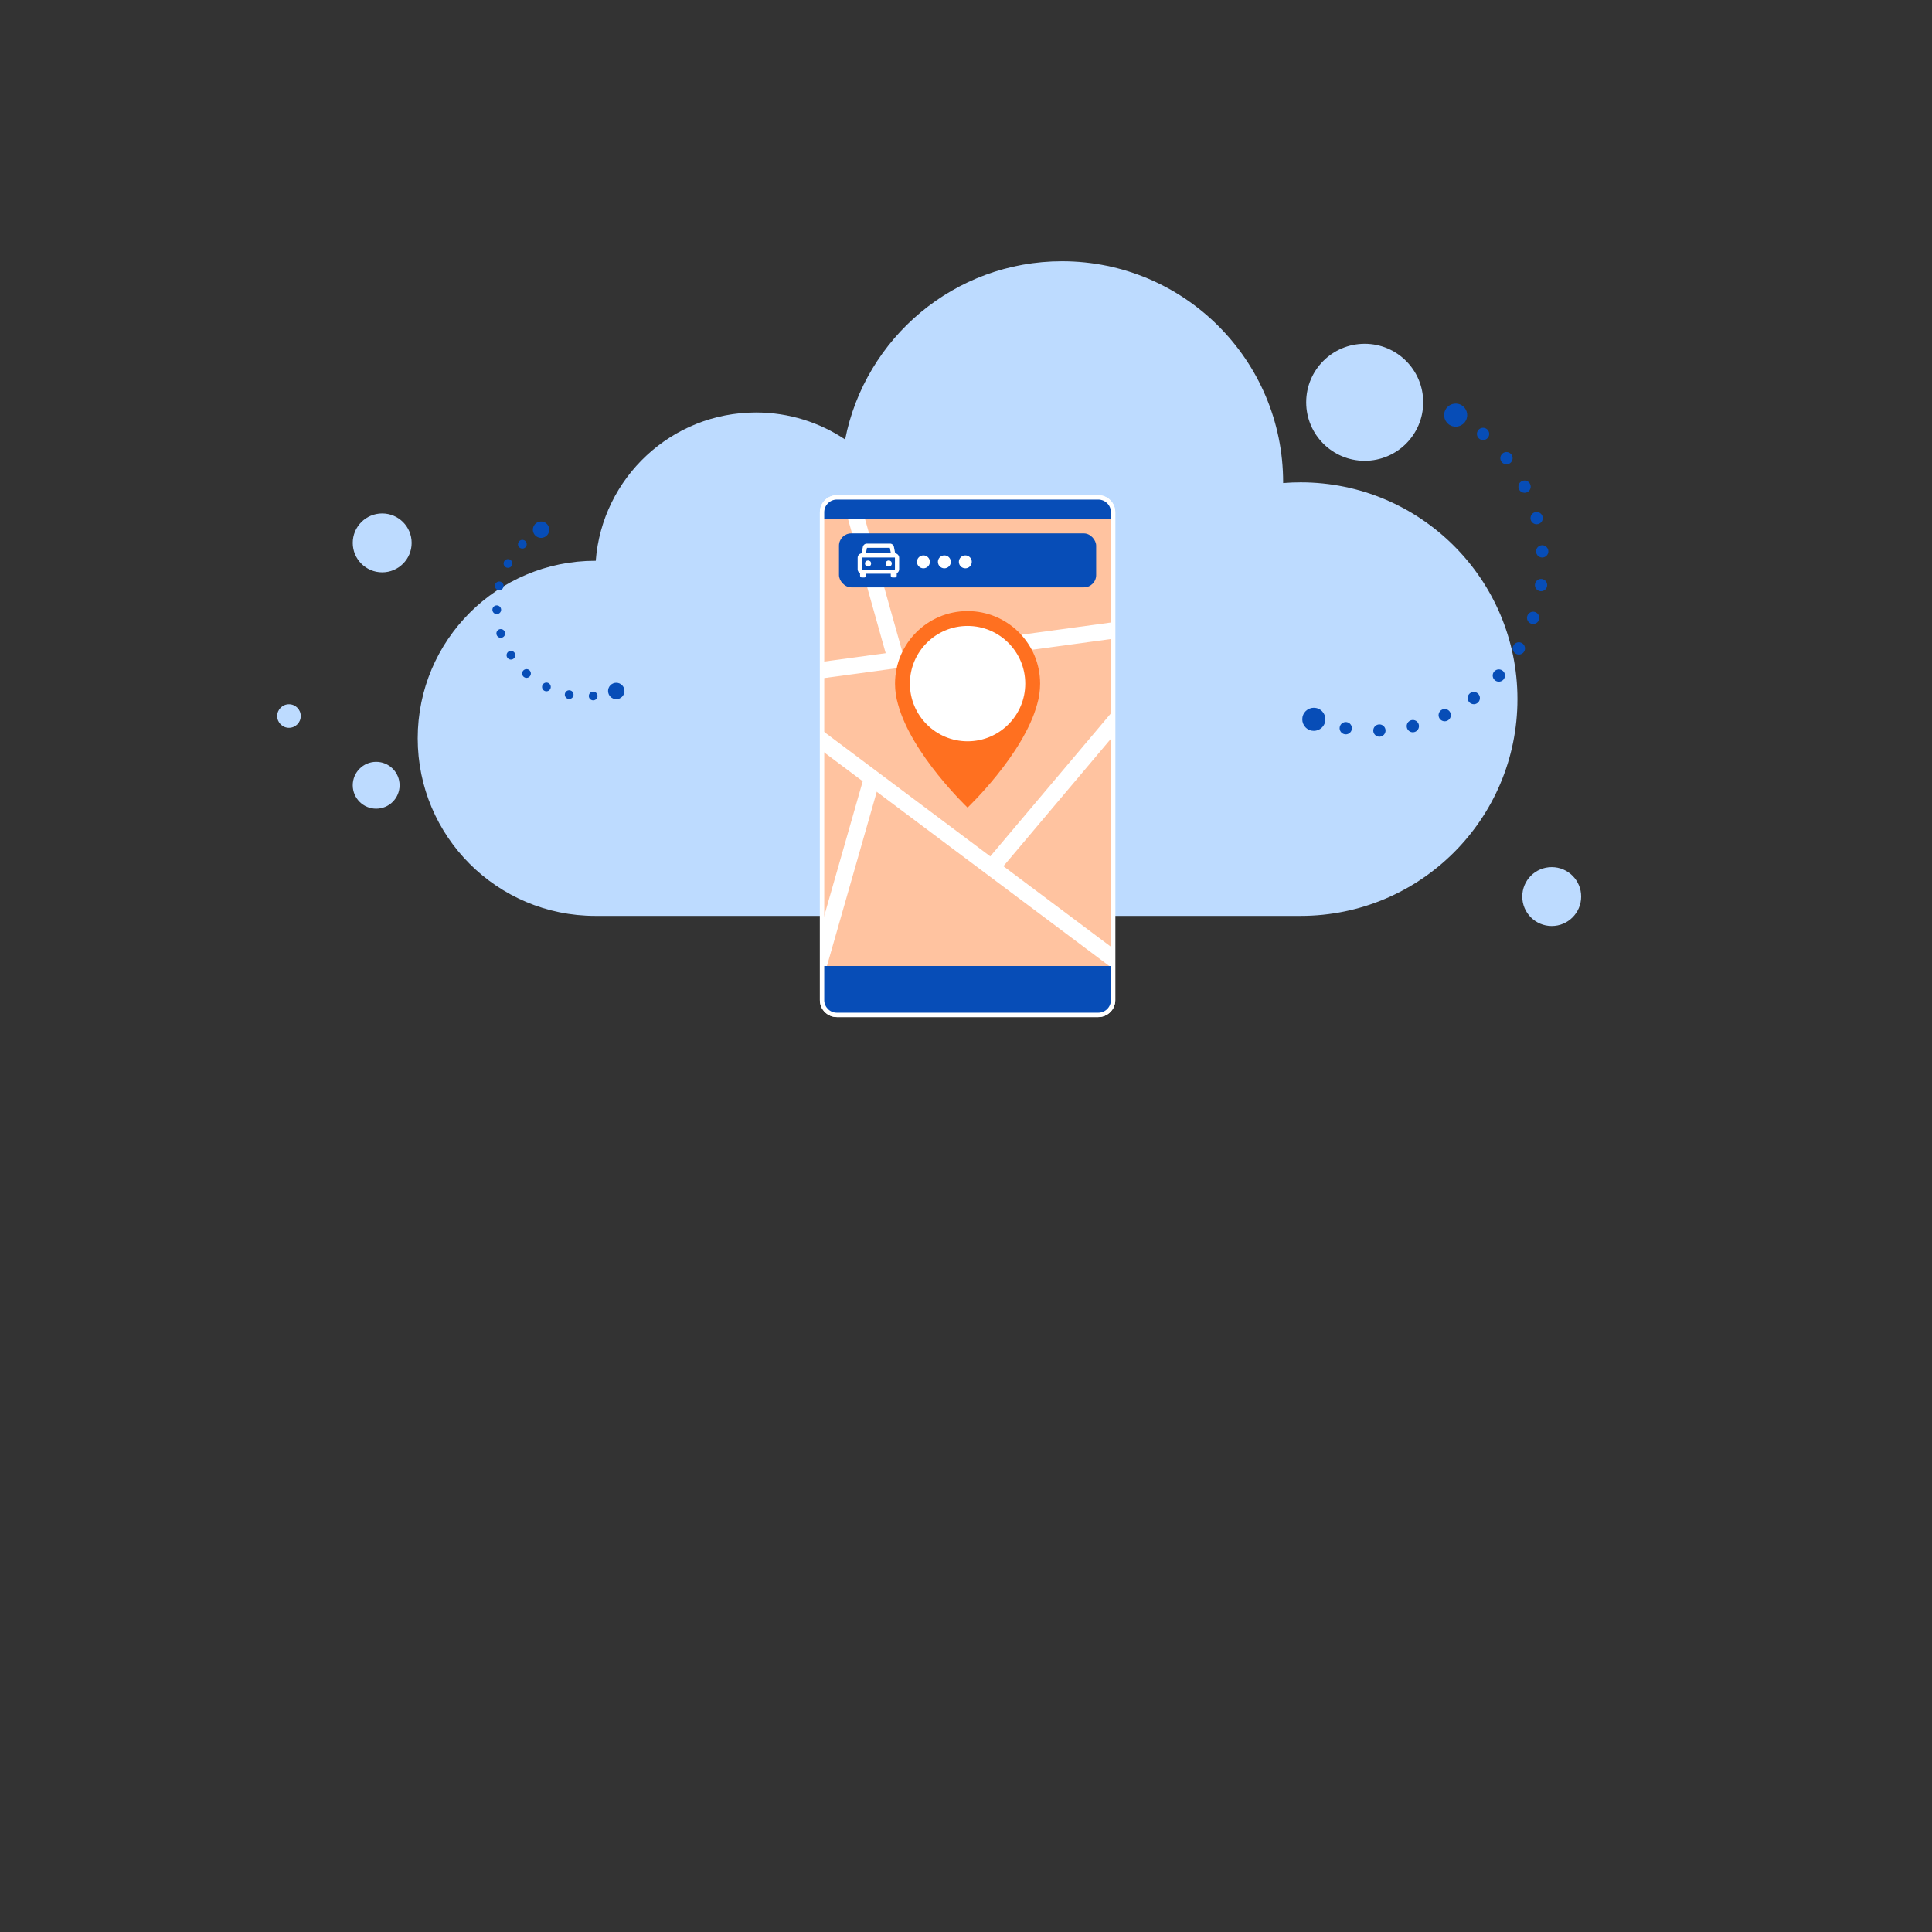 <?xml version="1.0" encoding="UTF-8"?>
<svg id="a" data-name="レイヤー 1" xmlns="http://www.w3.org/2000/svg" xmlns:xlink="http://www.w3.org/1999/xlink" viewBox="0 0 1337.311 1337.311">
  <rect x="0" y="0" width="1337.311" height="1337.311" fill="#333333" stroke="none"/>
  <defs>
    <style>
      .i, .j, .k {
        fill: none;
      }

      .j, .k {
        stroke: #074db7;
        stroke-linecap: round;
        stroke-miterlimit: 10;
        stroke-width: 6.039px;
      }

      .l {
        fill: #074db7;
      }

      .m {
        fill: #fff;
      }

      .k {
        stroke-dasharray: 0 16.682;
      }

      .n {
        fill: #ff7020;
      }

      .o {
        fill: #bddbff;
      }

      .p {
        clip-path: url(#e);
      }

      .q {
        clip-path: url(#d);
      }

      .r {
        clip-path: url(#f);
      }

      .s {
        clip-path: url(#c);
      }

      .t {
        clip-path: url(#b);
      }

      .u {
        fill: #ffc3a0;
      }
    </style>
    <clipPath id="b">
      <rect class="i" x="569.021" y="359.481" width="201.451" height="309.174"/>
    </clipPath>
    <clipPath id="c">
      <rect class="i" x="569.021" y="359.481" width="201.451" height="309.174"/>
    </clipPath>
    <clipPath id="d">
      <rect class="i" x="569.021" y="359.481" width="201.451" height="309.174"/>
    </clipPath>
    <clipPath id="e">
      <rect class="i" x="569.021" y="359.481" width="201.451" height="309.174"/>
    </clipPath>
    <clipPath id="f">
      <rect class="i" x="569.021" y="359.481" width="201.451" height="309.174"/>
    </clipPath>
  </defs>
  <path class="o" d="M1050.359,483.924c0,82.873-67.182,150.054-150.054,150.054h-488.261c-67.881,0-122.909-55.028-122.909-122.909s55.028-122.909,122.909-122.909c.109,0,.217.004.326.004,4.382-57.419,52.36-102.645,110.901-102.645,22.833,0,44.056,6.885,61.716,18.685,13.815-70.319,75.784-123.37,150.152-123.37,84.519,0,153.035,68.516,153.035,153.035,0,.164-.006.326-.006.49,4.004-.321,8.051-.49,12.137-.49,82.873,0,150.054,67.182,150.054,150.054ZM944.63,237.967c-22.366,0-40.497,18.131-40.497,40.497,0,22.366,18.131,40.497,40.497,40.497,22.366,0,40.497-18.131,40.497-40.497,0-22.366-18.131-40.497-40.497-40.497ZM260.38,527.336c-8.955,0-16.214,7.259-16.214,16.214,0,8.955,7.259,16.214,16.214,16.214,8.955,0,16.214-7.259,16.214-16.214,0-8.955-7.259-16.214-16.214-16.214ZM264.553,355.397c-11.259,0-20.386,9.127-20.386,20.386s9.127,20.386,20.386,20.386c11.259,0,20.386-9.127,20.386-20.386s-9.127-20.386-20.386-20.386ZM1074.08,600.212c-11.259,0-20.386,9.127-20.386,20.386,0,11.259,9.127,20.386,20.386,20.386,11.259,0,20.386-9.127,20.386-20.386,0-11.259-9.127-20.386-20.386-20.386ZM200.021,487.474c-4.504,0-8.155,3.651-8.155,8.155s3.651,8.155,8.155,8.155c4.504,0,8.155-3.651,8.155-8.155s-3.651-8.155-8.155-8.155Z"/>
  <g>
    <g>
      <g>
        <g>
          <rect class="m" x="569.021" y="344.285" width="201.451" height="358.221" rx="10.241" ry="10.241"/>
          <rect class="m" x="569.021" y="359.481" width="201.451" height="309.174"/>
          <g class="t">
            <g>
              <rect class="m" x="667.048" y="452.391" width="11.339" height="275.832" transform="translate(-203.065 774.741) rotate(-53.159)"/>
              <rect class="m" x="658.809" y="535.592" width="155.046" height="11.338" transform="translate(-152.156 755.123) rotate(-49.853)"/>
              <rect class="m" x="548.603" y="441.875" width="280.08" height="11.339" transform="translate(-54.069 96.967) rotate(-7.751)"/>
              <rect class="m" x="492.874" y="616.494" width="173.842" height="11.338" transform="translate(-177.794 1008.567) rotate(-74.042)"/>
              <rect class="m" x="600.166" y="351.974" width="11.339" height="106.864" transform="translate(-87.07 178.972) rotate(-15.692)"/>
            </g>
          </g>
        </g>
        <g>
          <rect class="m" x="569.021" y="344.285" width="201.451" height="358.221" rx="10.241" ry="10.241"/>
          <rect class="m" x="569.021" y="359.481" width="201.451" height="309.174"/>
          <g class="s">
            <g>
              <rect class="m" x="667.048" y="452.391" width="11.339" height="275.832" transform="translate(-203.065 774.741) rotate(-53.159)"/>
              <rect class="m" x="658.809" y="535.592" width="155.046" height="11.338" transform="translate(-152.156 755.123) rotate(-49.853)"/>
              <rect class="m" x="548.603" y="441.875" width="280.08" height="11.339" transform="translate(-54.069 96.967) rotate(-7.751)"/>
              <rect class="m" x="492.874" y="616.494" width="173.842" height="11.338" transform="translate(-177.794 1008.567) rotate(-74.042)"/>
              <rect class="m" x="600.166" y="351.974" width="11.339" height="106.864" transform="translate(-87.07 178.972) rotate(-15.692)"/>
            </g>
          </g>
        </g>
        <g>
          <rect class="m" x="569.021" y="344.285" width="201.451" height="358.221" rx="10.241" ry="10.241"/>
          <rect class="m" x="569.021" y="359.481" width="201.451" height="309.174"/>
          <g class="q">
            <g>
              <rect class="m" x="667.048" y="452.391" width="11.339" height="275.832" transform="translate(-203.065 774.741) rotate(-53.159)"/>
              <rect class="m" x="658.809" y="535.592" width="155.046" height="11.338" transform="translate(-152.156 755.123) rotate(-49.853)"/>
              <rect class="m" x="548.603" y="441.875" width="280.08" height="11.339" transform="translate(-54.069 96.967) rotate(-7.751)"/>
              <rect class="m" x="492.874" y="616.494" width="173.842" height="11.338" transform="translate(-177.794 1008.567) rotate(-74.042)"/>
              <rect class="m" x="600.166" y="351.974" width="11.339" height="106.864" transform="translate(-87.07 178.972) rotate(-15.692)"/>
            </g>
          </g>
        </g>
      </g>
      <path class="m" d="M760.231,704.017h-180.968c-6.48,0-11.752-5.272-11.752-11.752v-337.738c0-6.48,5.272-11.752,11.752-11.752h180.968c6.48,0,11.752,5.272,11.752,11.752v337.738c0,6.48-5.272,11.752-11.752,11.752ZM579.262,345.797c-4.814,0-8.73,3.916-8.73,8.73v337.738c0,4.814,3.916,8.73,8.73,8.73h180.968c4.814,0,8.73-3.916,8.73-8.73v-337.738c0-4.814-3.916-8.73-8.73-8.73h-180.968Z"/>
    </g>
    <g>
      <g>
        <g>
          <rect class="m" x="569.021" y="344.285" width="201.451" height="358.221" rx="10.241" ry="10.241"/>
          <rect class="m" x="569.021" y="359.481" width="201.451" height="309.174"/>
          <g class="p">
            <g>
              <rect class="m" x="667.048" y="452.391" width="11.339" height="275.832" transform="translate(-203.065 774.741) rotate(-53.159)"/>
              <rect class="m" x="658.809" y="535.592" width="155.046" height="11.338" transform="translate(-152.156 755.123) rotate(-49.853)"/>
              <rect class="m" x="548.603" y="441.875" width="280.08" height="11.339" transform="translate(-54.069 96.967) rotate(-7.751)"/>
              <rect class="m" x="492.874" y="616.494" width="173.842" height="11.338" transform="translate(-177.794 1008.567) rotate(-74.042)"/>
              <rect class="m" x="600.166" y="351.974" width="11.339" height="106.864" transform="translate(-87.07 178.972) rotate(-15.692)"/>
            </g>
          </g>
        </g>
        <g>
          <rect class="l" x="569.021" y="344.285" width="201.451" height="358.221" rx="10.241" ry="10.241"/>
          <rect class="u" x="569.021" y="359.481" width="201.451" height="309.174"/>
          <g class="r">
            <g>
              <rect class="m" x="667.048" y="452.391" width="11.339" height="275.832" transform="translate(-203.065 774.741) rotate(-53.159)"/>
              <rect class="m" x="658.809" y="535.592" width="155.046" height="11.338" transform="translate(-152.156 755.123) rotate(-49.853)"/>
              <rect class="m" x="548.603" y="441.875" width="280.08" height="11.339" transform="translate(-54.069 96.967) rotate(-7.751)"/>
              <rect class="m" x="492.874" y="616.494" width="173.842" height="11.338" transform="translate(-177.794 1008.567) rotate(-74.042)"/>
              <rect class="m" x="600.166" y="351.974" width="11.339" height="106.864" transform="translate(-87.07 178.972) rotate(-15.692)"/>
            </g>
          </g>
        </g>
      </g>
      <path class="m" d="M760.231,704.017h-180.968c-6.48,0-11.752-5.272-11.752-11.752v-337.738c0-6.48,5.272-11.752,11.752-11.752h180.968c6.48,0,11.752,5.272,11.752,11.752v337.738c0,6.48-5.272,11.752-11.752,11.752ZM579.262,345.797c-4.814,0-8.73,3.916-8.73,8.73v337.738c0,4.814,3.916,8.73,8.73,8.73h180.968c4.814,0,8.73-3.916,8.73-8.73v-337.738c0-4.814-3.916-8.73-8.73-8.73h-180.968Z"/>
    </g>
  </g>
  <g>
    <path class="l" d="M909.028,502.039c-1.11,0-2.21-.45-3-1.25-.79-.79-1.25-1.88-1.25-3s.46-2.22,1.25-3.01c.79-.79,1.89-1.25,3-1.25,1.12,0,2.22.46,3.01,1.25s1.25,1.89,1.25,3.01-.46,2.21-1.25,3c-.79.8-1.89,1.25-3.01,1.25Z"/>
    <path class="l" d="M950.559,505.809c-.07-2.34,1.77-4.31,4.12-4.38h0c2.34-.07,4.3,1.77,4.38,4.12h0c.07,2.35-1.77,4.31-4.12,4.38h-.13c-2.29,0-4.18-1.81-4.25-4.12ZM930.798,508.239c-2.32-.4-3.87-2.6-3.47-4.91h0c.4-2.31,2.6-3.87,4.91-3.47h0c2.32.4,3.87,2.6,3.47,4.92h0c-.36,2.07-2.15,3.53-4.18,3.53h0c-.24,0-.49-.02-.73-.07ZM973.809,503.599c-.54-2.29.87-4.58,3.16-5.12h0c2.28-.54,4.58.88,5.12,3.16h0c.53,2.29-.88,4.58-3.17,5.12h0c-.32.07-.65.11-.98.11h0c-1.92,0-3.67-1.32-4.13-3.27ZM996.148,496.799c-.98-2.14-.05-4.66,2.09-5.64h0c2.13-.98,4.65-.05,5.64,2.08h0c.98,2.14.05,4.66-2.09,5.64h0c-.57.27-1.18.39-1.77.39h0c-1.61,0-3.15-.92-3.87-2.47ZM1016.699,485.709c-1.38-1.9-.97-4.56.92-5.95h0c1.9-1.38,4.56-.97,5.94.92h0c1.39,1.9.98,4.56-.92,5.95h0c-.75.55-1.63.82-2.5.82h0c-1.31,0-2.6-.61-3.44-1.74ZM1034.619,470.739c-1.74-1.58-1.86-4.27-.29-6.01h0c1.58-1.73,4.27-1.86,6.01-.28h0c1.74,1.57,1.87,4.26.29,6h0c-.84.93-1.99,1.39-3.15,1.39h0c-1.02,0-2.04-.36-2.86-1.1ZM1049.179,452.479c-2.02-1.2-2.69-3.81-1.49-5.83h0c1.2-2.02,3.81-2.68,5.83-1.48h0c2.02,1.2,2.68,3.81,1.49,5.82v.01c-.8,1.33-2.21,2.08-3.66,2.08h0c-.74,0-1.49-.2-2.17-.6ZM1059.809,431.679c-2.22-.77-3.38-3.2-2.6-5.42h0c.77-2.21,3.2-3.38,5.42-2.6h0c2.21.78,3.38,3.2,2.6,5.42h0c-.61,1.75-2.26,2.84-4.01,2.84h0c-.47,0-.94-.07-1.41-.24ZM1066.119,409.199c-2.33-.32-3.96-2.47-3.64-4.79h0c.32-2.33,2.46-3.96,4.79-3.64h0c2.33.32,3.96,2.46,3.64,4.79h0c-.29,2.13-2.12,3.68-4.21,3.68h0c-.19,0-.39-.02-.58-.04ZM1063.258,381.939c-.15-2.35,1.62-4.37,3.96-4.53h0c2.35-.15,4.37,1.62,4.53,3.97h0c.15,2.34-1.62,4.36-3.97,4.52h0c-.09.01-.19.01-.28.01h0c-2.22,0-4.09-1.73-4.24-3.97ZM1059.539,359.759c-.62-2.27.71-4.61,2.98-5.22h0c2.27-.62,4.6.71,5.22,2.98h0c.62,2.26-.72,4.6-2.98,5.22h0c-.38.1-.75.15-1.12.15h0c-1.87,0-3.59-1.24-4.1-3.13ZM1051.479,338.759c-1.05-2.1-.21-4.66,1.89-5.71h0c2.1-1.06,4.66-.21,5.71,1.89h0c1.06,2.09.21,4.65-1.89,5.71h0c-.61.3-1.26.45-1.9.45h0c-1.56,0-3.06-.86-3.81-2.34ZM1039.419,319.779c-1.45-1.85-1.13-4.52.72-5.97h0c1.84-1.45,4.52-1.13,5.97.71h0c1.45,1.85,1.13,4.52-.72,5.97h0c-.78.62-1.7.92-2.62.92h0c-1.26-.01-2.51-.56-3.35-1.63ZM1023.818,303.609c-1.8-1.52-2.02-4.2-.5-5.99h0c1.52-1.8,4.2-2.02,5.99-.51h0c1.8,1.52,2.02,4.21.5,6h0c-.84.99-2.04,1.5-3.25,1.5h0c-.97,0-1.94-.33-2.74-1Z"/>
    <path class="l" d="M1007.269,291.379c-.28,0-.56-.03-.84-.08-.27-.06-.53-.14-.79-.25-.26-.1-.5-.23-.73-.39-.24-.15-.46-.33-.65-.53-.79-.79-1.25-1.88-1.25-3,0-1.12.46-2.22,1.25-3.01.19-.2.41-.37.65-.53.23-.15.47-.28.73-.39.26-.11.52-.19.79-.24.55-.11,1.12-.11,1.67,0,.27.05.54.13.79.24.26.11.5.24.74.39.23.16.45.33.64.53.2.2.38.41.53.65.15.23.28.47.39.73.11.26.19.52.24.8.06.27.09.55.09.83,0,1.12-.46,2.21-1.25,3-.19.2-.41.38-.64.53-.24.16-.48.29-.74.39-.25.11-.52.19-.79.25-.28.05-.56.08-.83.08Z"/>
    <path class="l" d="M906.314,505.265c-4.068-1.712-5.979-6.4-4.266-10.468,1.712-4.068,6.4-5.979,10.468-4.266,4.068,1.712,5.979,6.4,4.266,10.468-1.712,4.068-6.4,5.979-10.468,4.266Z"/>
    <path class="l" d="M1011.247,280.235c-3.927-2.016-8.746-.466-10.761,3.46-2.016,3.927-.466,8.746,3.461,10.761,3.927,2.016,8.746.466,10.761-3.461,2.016-3.927.466-8.746-3.46-10.761Z"/>
  </g>
  <g>
    <line class="j" x1="426.844" y1="478.201" x2="426.844" y2="478.201"/>
    <path class="k" d="M410.588,481.75c-25.003,1.984-49.74-11.47-60.963-35.537-12.459-26.718-4.192-57.785,18.203-75.077"/>
    <line class="j" x1="374.764" y1="366.494" x2="374.764" y2="366.494"/>
    <path class="l" d="M424.423,473.032c2.9-1.188,6.216.2,7.404,3.1,1.188,2.9-.2,6.216-3.101,7.404-2.9,1.188-6.216-.2-7.404-3.1-1.188-2.9.2-6.216,3.1-7.404Z"/>
    <path class="l" d="M377.16,371.675c2.775-1.458,3.842-4.89,2.384-7.665-1.458-2.775-4.89-3.842-7.665-2.384-2.775,1.458-3.842,4.89-2.384,7.665,1.458,2.774,4.89,3.842,7.665,2.384Z"/>
  </g>
  <g>
    <path class="n" d="M719.962,473.192c0-27.733-22.482-50.216-50.216-50.216-27.733,0-50.215,22.482-50.215,50.216,0,4.95.72,9.731,2.054,14.248,9.427,34.804,48.162,71.569,48.162,71.569v-0l0.0 0s38.735-36.766,48.162-71.57c1.334-4.517,2.054-9.298,2.054-14.247Z"/>
    <circle class="m" cx="669.747" cy="473.192" r="39.927"/>
  </g>
  <g>
    <rect class="l" x="580.745" y="369.214" width="178.004" height="37.349" rx="8.482" ry="8.482"/>
    <path class="m" d="M643.657,388.899c0,2.472-2.004,4.475-4.475,4.475-2.472,0-4.475-2.004-4.475-4.475,0-2.472,2.004-4.475,4.475-4.475,2.472,0,4.475,2.004,4.475,4.475ZM653.687,384.424c-2.472,0-4.475,2.004-4.475,4.475,0,2.472,2.004,4.475,4.475,4.475,2.472,0,4.475-2.004,4.475-4.475,0-2.472-2.004-4.475-4.475-4.475ZM668.193,384.424c-2.472,0-4.475,2.004-4.475,4.475,0,2.472,2.004,4.475,4.475,4.475,2.472,0,4.475-2.004,4.475-4.475,0-2.472-2.004-4.475-4.475-4.475Z"/>
    <g>
      <path class="m" d="M619.278,397.134h-22.518c-1.712,0-3.104-1.393-3.104-3.104v-7.957c0-1.712,1.393-3.104,3.104-3.104h22.518c1.712,0,3.104,1.393,3.104,3.104v7.957c0,1.712-1.393,3.104-3.104,3.104ZM596.76,385.879c-.107,0-.194.087-.194.194v7.957c0,.107.087.194.194.194h22.518c.107,0,.194-.087.194-.194v-7.957c0-.107-.087-.194-.194-.194h-22.518Z"/>
      <path class="m" d="M617.011,384.703l-1.078-5.505h-15.828l-1.078,5.505-2.856-.56,1.109-5.663c.25-1.271,1.371-2.193,2.665-2.193h16.149c1.295,0,2.416.922,2.665,2.193l1.109,5.663-2.856.56Z"/>
      <circle class="m" cx="600.853" cy="390.051" r="2.102"/>
      <circle class="m" cx="615.184" cy="390.051" r="2.102"/>
      <path class="m" d="M595.319,394.918h4.14v3.571c0,.691-.561,1.252-1.252,1.252h-1.637c-.691,0-1.252-.561-1.252-1.252v-3.571h0Z"/>
      <path class="m" d="M616.578,394.918h4.14v3.571c0,.691-.561,1.252-1.252,1.252h-1.637c-.691,0-1.252-.561-1.252-1.252v-3.571h0Z"/>
    </g>
  </g>
</svg>